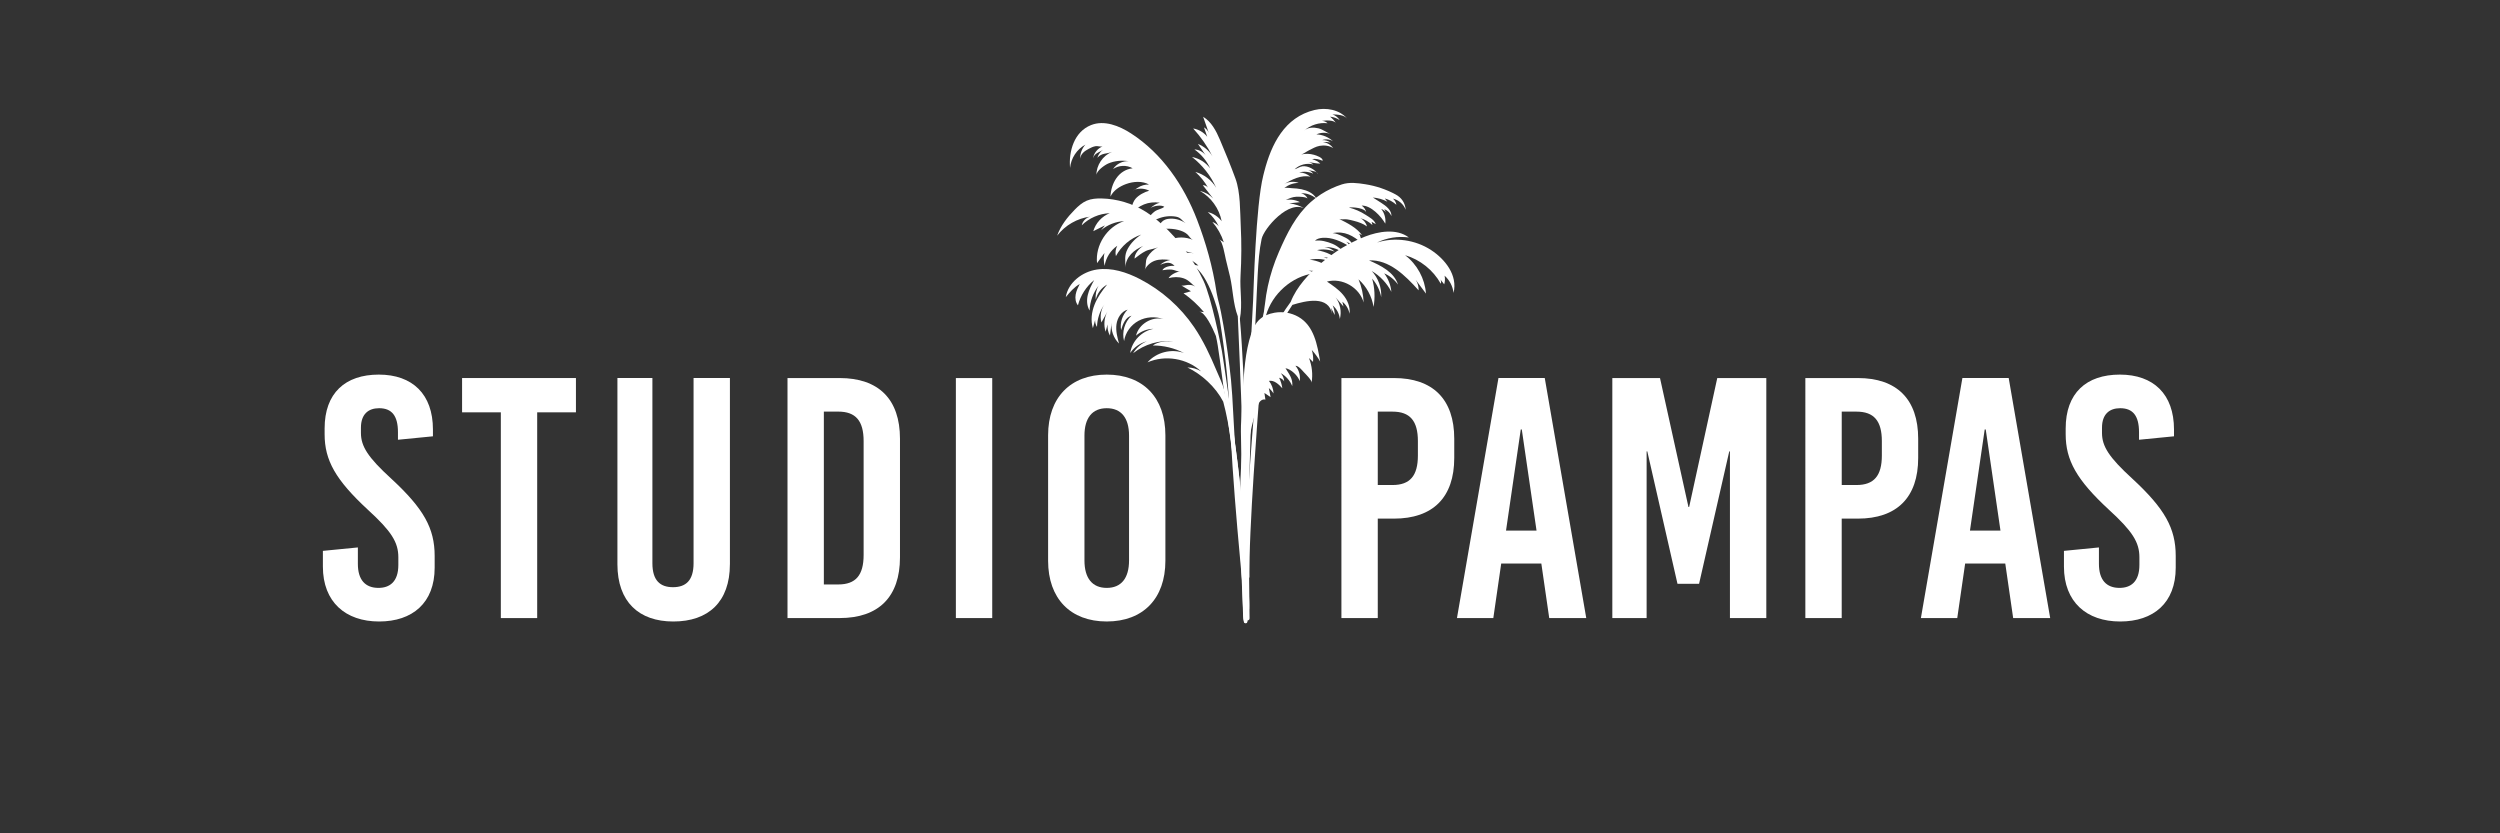 <?xml version="1.0" encoding="utf-8"?>
<!-- Generator: Adobe Illustrator 25.0.1, SVG Export Plug-In . SVG Version: 6.00 Build 0)  -->
<svg version="1.1" id="Layer_1" xmlns="http://www.w3.org/2000/svg" xmlns:xlink="http://www.w3.org/1999/xlink" x="0px" y="0px"
	 viewBox="0 0 1200 400" style="enable-background:new 0 0 1200 400;" xml:space="preserve">
<rect x="0" y="0" width="1200" height="400" fill="#333333" stroke="none"/>
<style type="text/css">
	.st0{fill:#FFFFFF;}
</style>
<g>
	<path class="st0" d="M207.81,206.14v3.29l-16.79,1.65v-3.62c0-7.9-2.96-11.52-9.05-11.52c-5.1,0-8.72,2.8-8.72,9.38v2.47
		c0,6.42,3.29,11.69,14.65,22.06c15.47,14.32,20.74,23.7,20.74,37.03v5.6c0,16.95-10.7,25.84-26.66,25.84
		c-16.13,0-26.99-9.38-26.99-26.33v-7.57l16.79-1.65v7.9c0,7.74,3.62,11.52,9.88,11.52c5.27,0,9.55-2.8,9.55-11.03v-3.62
		c0-7.24-3.29-12.51-14.65-22.88c-15.47-14.32-20.74-23.7-20.74-36.21v-2.8c0-16.95,9.88-25.84,26.01-25.84
		S207.81,189.19,207.81,206.14z"/>
	<path class="st0" d="M257.85,197.92v98.76h-17.45v-98.76h-18.6v-16.46h54.65v16.46H257.85z"/>
	<path class="st0" d="M350.35,270.83c0,18.11-10.37,27.49-27.16,27.49c-16.46,0-26.83-9.38-26.83-27.49v-89.38h16.79v88.88
		c0,8.39,3.79,11.52,9.88,11.52c6.09,0,9.88-3.13,9.88-11.52v-88.88h17.45V270.83z"/>
	<path class="st0" d="M403.02,181.46c18.76,0,28.97,10.21,28.97,29.13v56.95c0,18.93-10.21,29.13-28.97,29.13H378V181.46H403.02z
		 M395.45,280.54h6.91c8.39,0,12.18-4.44,12.18-14.16v-54.65c0-9.71-3.79-14.16-12.18-14.16h-6.91V280.54z"/>
	<path class="st0" d="M458.82,296.67V181.46h17.45v115.22H458.82z"/>
	<path class="st0" d="M559.39,208.94v60.24c0,18.11-10.7,29.13-28.15,29.13s-28.15-11.03-28.15-29.13v-60.24
		c0-18.11,10.7-29.13,28.15-29.13S559.39,190.84,559.39,208.94z M520.54,209.11v59.91c0,8.56,3.79,13.17,10.7,13.17
		s10.7-4.61,10.7-13.17v-59.91c0-8.56-3.79-13.17-10.7-13.17S520.54,200.55,520.54,209.11z"/>
</g>
<g>
	<path class="st0" d="M669.07,181.46c18.76,0,28.97,10.21,28.97,29.13v9.22c0,18.93-10.21,29.13-28.97,29.13h-7.74v47.73h-17.45
		V181.46H669.07z M661.33,232.81h7.08c8.39,0,12.18-4.44,12.18-14.16v-6.91c0-9.71-3.79-14.16-12.18-14.16h-7.08V232.81z"/>
	<path class="st0" d="M743.63,296.67l-3.79-26.17h-19.26l-3.79,26.17h-17.45l19.92-115.22h22.22l19.92,115.22H743.63z M722.89,254.7
		h14.65l-7.08-48.56h-0.49L722.89,254.7z"/>
	<path class="st0" d="M830.37,296.67v-79.99h-0.33l-14.48,63.53h-10.37l-14.48-63.53h-0.33v79.99h-16.46V181.46h22.88l13.66,61.89
		h0.33l13.5-61.89h23.54v115.22H830.37z"/>
	<path class="st0" d="M891.76,181.46c18.76,0,28.97,10.21,28.97,29.13v9.22c0,18.93-10.21,29.13-28.97,29.13h-7.74v47.73h-17.45
		V181.46H891.76z M884.03,232.81h7.08c8.39,0,12.18-4.44,12.18-14.16v-6.91c0-9.71-3.79-14.16-12.18-14.16h-7.08V232.81z"/>
	<path class="st0" d="M966.32,296.67l-3.79-26.17h-19.26l-3.79,26.17h-17.45l19.92-115.22h22.22l19.92,115.22H966.32z M945.58,254.7
		h14.65l-7.08-48.56h-0.49L945.58,254.7z"/>
	<path class="st0" d="M1043.52,206.14v3.29l-16.79,1.65v-3.62c0-7.9-2.96-11.52-9.05-11.52c-5.1,0-8.72,2.8-8.72,9.38v2.47
		c0,6.42,3.29,11.69,14.65,22.06c15.47,14.32,20.74,23.7,20.74,37.03v5.6c0,16.95-10.7,25.84-26.66,25.84
		c-16.13,0-26.99-9.38-26.99-26.33v-7.57l16.79-1.65v7.9c0,7.74,3.62,11.52,9.88,11.52c5.27,0,9.55-2.8,9.55-11.03v-3.62
		c0-7.24-3.29-12.51-14.65-22.88c-15.47-14.32-20.74-23.7-20.74-36.21v-2.8c0-16.95,9.88-25.84,26.01-25.84
		S1043.52,189.19,1043.52,206.14z"/>
</g>
<g>
	<g>
		<path class="st0" d="M597.52,271.93c-0.46-4.94-0.91-9.88-1.35-14.83c-0.89-9.98-1.72-19.97-2.45-29.96
			c-0.72-9.94-1.32-19.89-1.83-29.85c-0.25-4.94-0.52-9.88-1-14.81c-0.42-4.32-0.98-8.64-1.57-12.94
			c-0.62-4.46-1.28-8.92-2.07-13.36c-0.76-4.27-1.52-8.56-2.68-12.75c-0.14-0.49-0.45-2.38-0.59-2.87
			c-1.87-12.76-5.31-24.4-9.33-34.92c-6.33-16.57-16.85-31.98-31.76-41.6c-5.71-3.69-12.88-6.52-19.19-4
			c-8.14,3.26-10.76,12.58-10.07,20.55c0.42-4.64,3.29-8.99,7.39-11.19c-1.65,1.81-2.59,4.25-2.56,6.7
			c0.37-2.32,2.14-3.58,4.04-4.61c1.12-0.6,2.16-1.13,3.44-1.33c0.88-0.14,2.61,0.39,3.31,0.12c-2.38,0.93-4.19,3.18-4.59,5.7
			c0.75-2.6,3-2.74,4.82-4.15c-1.26,0.97-2.29,2.35-2.75,3.89c2.32-2.47,4.24-1.7,7.05-2.82c-4.44,1.76-7.57,6.43-7.5,11.21
			c-0.03-2.1,3.96-4.88,5.65-5.62c3.03-1.32,6.62-1.63,9.86-1.11c-2.94-0.2-5.93,1.3-7.52,3.78c2.71-1.89,6.53-2.05,9.4-0.39
			c-6.88,0.82-10.38,7.32-10.65,13.6c1.43-2.99,4.41-4.89,7.43-6.01c3.67-1.36,7.99-1.53,11.09,0.21c-1.92-0.07-3.85,0.48-5.44,1.56
			c-0.4,0.27-0.8,0.58-1.22,0.82c2.21-0.68,4.69-0.48,6.75,0.59c-2.28,0.62-5.06,2.07-6.6,3.9c-0.88,1.04-1.44,2.52-1.77,3.82
			c-0.17,0.65,0,3.06-0.33,3.45c3.59-4.21,8.29-6.21,13.8-5.42c-1.77,0.47-3.41,1.45-4.66,2.79c1.22-1.31,5.44-1.89,6.8-0.82
			c-1.25,1.07-3.21,1.22-4.59,2.22c-2.48,1.8-4.27,5-5.48,7.74c0.92-2.09,4.91-3.35,6.88-4.19c2.76-1.18,5.88-1.56,8.84-1.03
			c2.31,0.41,2.85,1.94,4.57,3.15c-2.07-1.47-4.62-2.25-7.16-2.2c-0.93,0.02-1.86,0.15-2.72,0.51c-1.32,0.55-1.98,1.5-2.76,2.62
			c-0.23,0.33-1.49,2.82-1.51,2.82c1.51-0.15,2.86-0.96,4.44-1.08c2.05-0.14,4.25,0.05,6.24,0.57c1.47,0.39,3.1,1.02,4.25,2.05
			c1.03,0.92,1.46,2.14,2.8,2.76c-3.23-1.52-8.06-1.74-11.25,0.11c-3.17,1.84-3.27,4.9-4.84,7.67c1.18-2.08,3.71-3.13,5.9-3.79
			c-1.27,0.72-2.33,1.78-3.05,3.05c5.12-3.4,8.18-1.88,13.62-0.61c-3.23-0.75-6.75-0.18-9.57,1.57c4.29-0.35,8.7,1.25,11.76,4.27
			c-1.63-0.26-3.27-0.52-4.9-0.78c9.1,1.45,14.47,23.14,14.87,25.42c0,0,0.15,0.61,0.2,0.91c0.72,4.43,1.39,8.86,1.98,13.31
			c1.23,9.17,2.14,18.36,2.59,27.59c0.49,9.95,0.95,19.9,1.63,29.84c0.67,9.95,1.46,19.89,2.31,29.82
			c0.85,9.94,1.75,19.87,2.68,29.8c0.12,1.25,0.25,2.49,0.43,3.73c0.15,1.03,1.86,0.78,1.81-0.25
			C598.6,281.91,597.98,276.91,597.52,271.93z"/>
		<path class="st0" d="M544.87,90.96c-0.34,0.1-0.67,0.23-1,0.37C544.23,91.28,544.56,91.14,544.87,90.96z"/>
	</g>
	<path class="st0" d="M686.92,120.03c-7.56-4.93-17.36-6.35-25.97-3.6c4.71-2.3,10.11-3.16,15.3-2.44c-5.89-4.47-14.68-2.91-21-0.44
		c-4.93,1.92-9.63,4.39-14.03,7.34c-2.48,1.66-4.85,3.47-7.11,5.42c-5.7,4.92-11.77,11.37-14.57,18.6
		c-3.36,4.49-6.24,9.33-8.71,14.38c-4.11,8.38-7.12,17.27-9.38,26.32c-2.38,9.51-3.99,19.23-4.99,28.98
		c-1.14,11.16-1.38,22.4-1.14,33.62c0.24,11.2,0.95,22.38,1.72,33.56c0.1,1.41,0.2,2.82,0.35,4.22c0.14,1.28,2.08,1.3,2.04-0.03
		c-0.18-5.54-0.72-11.08-1.06-16.62c-0.34-5.54-0.62-11.09-0.81-16.64c-0.37-11.12-0.32-22.26,0.55-33.35
		c0.78-9.88,2.24-19.73,4.39-29.41c2.01-9.04,4.7-17.96,8.42-26.45c2.62-5.98,5.77-11.73,9.43-17.15c6.5-2,17.49-4.69,19.1,4.51
		c-0.18-1.01-0.35-2.02-0.53-3.03c0.58,1.13,1.16,2.25,1.75,3.38c0.02-1.59-0.33-3.18-1-4.62c1.94,1.62,3.21,4.02,3.45,6.54
		c0.96-3.52,0.19-7.47-2.02-10.36c1.26,1.46,2.52,2.91,3.78,4.37c-0.18-0.77-0.37-1.54-0.55-2.3c1.8,1.42,3.05,3.52,3.43,5.79
		c0.46-3.29-0.97-6.63-3.12-9.17c-2.14-2.55-4.94-4.43-7.71-6.29c7.25-1.99,15.65,2.81,17.62,10.06c-0.13-3.82-0.97-7.62-2.47-11.14
		c3.83,3.4,6.43,8.17,7.22,13.24c0.81-4.5,0.58-9.18-0.68-13.58c2.23,2.5,3.76,5.62,4.36,8.92c0.26-4.57-1.42-9.22-4.54-12.57
		c4,2.34,7.31,5.86,9.42,9.99c-0.29-3.2-1.5-6.31-3.44-8.87c2.64,1.17,4.95,3.05,6.63,5.4c-1.85-5.96-8.18-9.12-13.91-11.61
		c9.59-0.5,17.38,7.23,23.8,14.37c0.07-1.78-0.44-3.58-1.42-5.07c1.65,2.21,3.3,4.42,4.95,6.63c-0.52-7.19-4.28-14.09-10.03-18.43
		c7.2,2.09,13.49,7.12,17.13,13.68c0.27-0.66,0.19-1.45-0.19-2.06c0.61,0.79,1.22,1.58,1.84,2.36c0.41-1.34,0.47-2.79,0.18-4.16
		c2.38,2.11,3.95,5.12,4.3,8.28C699.82,132.09,693.6,124.4,686.92,120.03z"/>
	<g>
		<path class="st0" d="M632.05,82.8c0.25,0.27,0.47,0.56,0.66,0.84C632.58,83.28,632.34,83.01,632.05,82.8z"/>
		<path class="st0" d="M646.68,56.97c-3.68-4.36-10.17-5.51-15.72-4.17c-14.37,3.46-20.72,16.42-24.11,29.55
			c-0.16,0.63-0.32,1.26-0.48,1.9c-3.65,14.51-4.61,55.2-4.89,60.25c-0.57,10.26-1.13,20.51-1.64,30.77
			c-1.04,20.62-1.85,41.24-2.23,61.88c-0.1,5.76-0.17,11.52-0.2,17.28c-0.03,5.87-0.09,11.74,0.22,17.6
			c0.06,1.06,1.63,1.1,1.66,0.02c0.15-5.18,0.09-10.37,0.09-15.56c0.01-5.19,0.05-10.37,0.12-15.56c0.14-10.27,0.4-20.53,0.74-30.79
			c0.68-20.53,1.64-41.04,2.65-61.55c0.28-5.69,0.49-11.39,0.82-17.09c0.33-5.66,0.7-11.31,1.88-16.85
			c1.04-4.9,13.27-19.4,21.12-14.24c-2.35-1.55-5.08-2.51-7.88-2.79c1.72-0.19,3.44-0.39,5.16-0.58c-2.07-1.1-4.51-1.47-6.81-1.03
			c1.68-0.81,3.19-1.47,5.1-1.58c0.91-0.05,5.02-0.01,5.45,1.05c-0.54-1.35-1.79-2.4-3.21-2.7c2.78-0.18,5.06,0.89,7.28,2.41
			c-1.45-2.53-4.36-3.77-7.09-4.35c-1.48-0.31-2.99-0.44-4.5-0.5c-0.68-0.03-3.31-0.43-3.82,0c1.94-1.63,4.47-2.55,7.01-2.53
			c-2.3-0.9-5.01-0.66-7.11,0.64c3.59-2.2,8.43-4.69,12.71-3.61c-1.47-1.3-3.41-2.05-5.37-2.08c2.22-0.58,4.64-0.36,6.72,0.61
			c-0.59-0.8-1.45-1.39-2.4-1.68c0.64,0.11,1.27,0.22,1.91,0.33c0.76,0.13,1.6,0.33,2.19,0.77c-1.87-2.06-5.33-3.72-7.91-2.7
			c-0.93,0.36-1.79,0.91-2.74,1.18c2.33-2.26,5.88-3.17,9.01-2.3c-0.74-0.67-1.74-1.06-2.74-1.07c2.06-0.04,4.1,0.73,6.1,0.58
			c0.04,0-1.27-0.96-1.45-1.06c-0.78-0.43-1.63-0.76-2.49-1.01c1.75-0.44,3.41,0.16,5.03,0.76c0.26-1.45-3.04-2.54-4.14-2.86
			c-1.98-0.56-4.14-0.64-6.14-0.15c1.06-0.26,2.71-1.52,3.8-2.05c1.7-0.82,3.16-1.76,5.07-2.1c2.19-0.4,4.56-0.11,6.45,1.07
			c-1.14-1.6-2.98-2.67-4.92-2.88c1.25-0.12,2.52-0.03,3.73,0.28c-1.17-0.87-2.65-1.31-4.11-1.21c1.71-0.65,3.72-0.44,5.26,0.54
			c-2.17-1.99-5.05-3.18-7.98-3.31c2.08-0.94,4.54-1.01,6.68-0.2c-1.95-0.74-3.61-2.21-5.73-2.71c-2.29-0.54-4.99-0.54-6.85,1.12
			c3.02-2.7,7.23-4.03,11.25-3.55c-0.72-0.71-1.73-1.12-2.74-1.11c1.58-0.31,5.74-0.56,6.82,1.09c-0.78-1.2-1.77-2.26-2.9-3.14
			c1.66,0.16,3.28,0.73,4.66,1.67c-0.81-1.27-2.06-2.26-3.49-2.75C641.84,54.96,645.1,55.1,646.68,56.97z"/>
	</g>
	<g>
		<path class="st0" d="M598.81,295.54c-0.05-1.11-0.09-2.21-0.13-3.32c-0.09-2.14-0.17-4.28-0.26-6.43
			c-0.18-4.33-0.36-8.66-0.55-12.98c-0.39-8.66-0.82-17.31-1.45-25.95c-0.64-8.69-1.45-17.37-2.56-26.02
			c-0.95-7.41-1.97-14.86-3.68-22.13c-0.53-2.26-1.11-4.52-1.76-6.76c-0.32-2.11-0.63-4.03-0.84-4.82
			c-0.82-3.15-2.43-6.34-3.69-9.34c-3.03-7.19-6.32-14.32-10.71-20.77c-6.6-9.7-15.66-17.71-26.08-23.09
			c-6.34-3.27-13.5-5.61-20.56-4.56c-7.06,1.05-13.85,6.22-14.97,13.27c1.96-2.38,3.99-4.81,6.69-6.31
			c-0.81,1.62-1.63,3.28-1.94,5.06c-0.31,1.79-0.06,3.76,1.09,5.16c1.22-4.72,3.99-9.03,7.78-12.1c-1.22,2.28-2.46,4.59-3.05,7.11
			c-0.59,2.52-0.48,5.31,0.87,7.51c0.14-4.32,1.69-8.59,4.35-12c-1.18,2-1.67,4.39-1.38,6.68c0.72-3,2.75-5.67,5.45-7.16
			c-2.43,2.96-4.68,6.12-6.07,9.69c-1.4,3.56-1.89,7.58-0.77,11.24c0.36-1.32,0.72-2.64,1.07-3.95c-0.05,1.18,0.25,2.37,0.9,3.36
			c0.09-3.85,1.35-7.66,3.56-10.81c-1.69,2.5-2.24,5.75-1.44,8.66c0.96-1.74,1.92-3.48,2.88-5.23c-1.56,2.93-1.89,6.51-0.86,9.67
			c0.32-1.18,0.63-2.35,0.95-3.53c-0.18,1.85,0.2,3.76,1.13,5.37c0.26-2.06,0.53-4.12,0.79-6.18c-0.43,3.64,0.93,7.46,3.57,10.01
			c-0.85-3.01-1.65-6.12-1.23-9.22c0.42-3.09,2.35-6.19,5.35-7.05c-2.54,2.51-3.75,6.31-3.14,9.83c0.83-2.87,2.11-6.18,5.01-6.93
			c-3.29,3-4.72,7.89-3.57,12.19c0.59-4.08,3.29-7.76,6.91-9.71c3.63-1.96,8.09-2.21,11.98-0.85c-5.53-1.41-11.84,2.41-13.16,7.97
			c2.27-2.08,5.32-3.27,8.4-3.28c-5.64,1.02-10.36,5.9-11.19,11.58c1.87-2.74,4.76-4.78,7.98-5.61c-2.74,1.12-5.09,3.18-6.57,5.74
			c5.46-4.35,12.66-6.45,19.61-5.73c-3.53-0.09-7.36-0.1-10.2,2.01c5.19-0.03,10.39,1.22,15,3.62c-6.01-2.23-13.31-0.36-17.51,4.48
			c8.43-3.7,18.97-1.93,25.73,4.31c-1.98-1.2-4.28-1.85-6.59-1.86c6.86,3.25,13.55,9.37,17.2,16.42c0.38,1.46,0.75,2.92,1.09,4.39
			c1.64,7.03,2.65,14.22,3.55,21.38c2.14,17.06,3.13,34.24,3.89,51.41c0.21,4.77,0.4,9.54,0.59,14.31c0.09,2.4,0.19,4.81,0.29,7.21
			c0.1,2.35-0.01,4.8,0.55,7.1c0.18,0.73,1.43,0.8,1.55,0C598.82,297.52,598.85,296.58,598.81,295.54z"/>
		<g>
			<path class="st0" d="M575.33,168.21c-2.19-1.39-4.71-2.2-7.27-2.66c2.04,0.36,4.49,2.3,6.16,3.47c1.68,1.18,3.64,3.8,5.43,4.41
				C580.46,171.86,576.55,168.98,575.33,168.21z"/>
			<path class="st0" d="M564.2,170.16c-0.32,0.04-0.65,0.11-0.96,0.19c1.34-0.37,3.51,0.25,4.83,0.57c1.69,0.41,3.38,1.01,4.89,1.87
				c2.78,1.57,5.06,4.04,8.02,5.28c-0.1-0.04-0.77-2.06-0.97-2.34c-0.59-0.83-1.36-1.53-2.17-2.13c-1.69-1.25-3.48-2.22-5.56-2.57
				c-1.17-0.19-2.34-0.38-3.5-0.57C567.27,170.21,565.71,169.96,564.2,170.16z"/>
			<path class="st0" d="M569.44,158.25c-0.06-0.03-0.12-0.06-0.18-0.09c-2.77-1.38-5.77-2.11-8.8-2.68c1.8,0.81,3.64,1.57,5.41,2.45
				c0.58,0.29,1.13,0.5,1.74,0.75c0.56,0.23,1.41,1.08,1.94,1.15c-3.81-0.54-7.75-0.16-11.38,1.09c6.12-0.56,12.57-0.2,17.97,2.73
				C574.2,161.4,572.06,159.58,569.44,158.25z"/>
			<path class="st0" d="M558.6,148.88c-0.61-0.15-1.27-0.27-1.86-0.05c1.08-0.41,5.43,2.32,6.52,2.85c2.05,0.99,4.06,2.3,6.13,3.16
				C567.51,151.62,562.01,149.69,558.6,148.88z"/>
			<path class="st0" d="M550.72,143.34c-2.78,0.03-5.69,1.16-7.19,3.5c0.74-1.15,6.18-1.09,7.44-1.12c2.52-0.06,4.93,0.52,7.4,0.66
				C558.82,143.81,552.36,143.33,550.72,143.34z"/>
			<path class="st0" d="M528.91,133.37c3.2,0.37,6.72,1.2,9.92,1.07C538.3,130.82,530.9,133.6,528.91,133.37z"/>
			<path class="st0" d="M544.99,137.75c-2.07-0.35-4.25-0.24-6.19,0.55c2.5-0.11,5.13-0.2,7.39,0.89c-1.12,0.07-2.26,0.15-3.33,0.48
				c-1.08,0.33-2.1,0.94-2.72,1.88c1.97-0.88,4.16-1.16,6.32-1.1c2.15,0.06,4.29,0.44,6.41,0.83
				C550.29,139.68,548.07,138.26,544.99,137.75z"/>
		</g>
	</g>
	<g>
		<path class="st0" d="M599.48,285.34c-0.09-2.28-0.19-4.55-0.31-6.83c-0.24-4.64-0.53-9.28-0.87-13.91
			c-0.68-9.22-1.55-18.43-2.54-27.63c-1-9.2-2.13-18.38-3.35-27.55c-1.22-9.17-2.51-18.34-3.87-27.49
			c-0.66-4.46-1.28-8.92-2.01-13.37c-0.44-2.66-5.12-25.85-8.84-33.75c-4.82-10.22-11.62-19.53-19.98-27.14
			c-2.41-2.2-4.96-4.26-7.72-6.01c-6.33-4-13.77-6.24-21.26-6.4c-2.41-0.05-4.87,0.12-7.09,1.06c-2.24,0.95-4.09,2.62-5.8,4.36
			c-3.54,3.6-6.72,7.69-8.41,12.45c3.81-5,9.69-8.38,15.93-9.15c-2.02,0.44-3.71,2.15-4.13,4.17c3.55-3.51,8.45-5.63,13.44-5.81
			c-3.76,1.47-6.76,4.75-7.9,8.63c1.86-0.93,3.72-1.85,5.58-2.78c-0.61,0.78-1.23,1.56-1.84,2.33c3.07-2.61,7.02-4.17,11.05-4.37
			c-8.21,2.71-13.91,11.57-12.98,20.16c1.19-1.62,2.38-3.24,3.56-4.86c-0.46,2.02-0.43,4.14,0.08,6.15
			c0.59-3.86,2.85-7.44,6.08-9.64c-0.82,1.51-1.07,3.32-0.67,4.99c2.56-4.82,7.01-8.61,12.19-10.36c-2.67,1.69-5.05,4.11-6.55,6.9
			c-1.71,3.17-1.06,5.55-1.07,8.86c0.01-2.37,1.1-4.65,2.7-6.39c1.6-1.74,3.68-2.99,5.85-3.92c-1.96,1.17-4.23,3.74-4.16,6.1
			c1.75-1.31,3.37-2.67,5.36-3.64c1.86-0.91,4.2-0.97,5.95-1.87c-2.11,1.08-3.98,2.79-5.19,4.83c-1.14,1.94-0.39,4.26-1.26,6.09
			c0.95-1.99,2.7-3.59,4.76-4.36c2.37-0.88,4.99-0.69,7.5-0.39c-1.79,0.29-3.5,1.1-4.85,2.32c1.75-0.74,3.78-1.43,5.48-0.6
			c0.55,0.27,1.01,0.67,1.47,1.07c-1.84-0.1-4.91,0.32-5.88,2.12c1.53-0.23,3.03-0.43,4.59-0.29c1.08,0.1,2.84,1.02,3.82,0.89
			c-1.85,0.24-4.44,1.58-5.44,3.2c2.4-0.62,4.78-0.72,7.17,0.06c2.56,0.84,3.64,2.57,5.66,4.03c-1.06-0.77-2.16-0.86-3.42-0.85
			c-0.74,0-2.78,0.63-3.35,0.23c1.56,0.94,3.13,1.89,4.69,2.83c-1.19,0.32-2.37,0.64-3.56,0.97c3.64,2.58,6.94,5.63,9.81,9.04
			c-0.75-0.08-1.5-0.17-2.25-0.25c2.78,0.34,6.18,7.33,7.99,11.74c0.35,1.54,0.63,3.09,0.89,4.64c0.73,4.37,1.25,8.77,1.84,13.16
			c1.24,9.13,2.5,18.26,3.7,27.4c1.19,9.09,2.33,18.19,3.35,27.3c1.02,9.15,1.92,18.31,2.64,27.49c0.72,9.17,1.26,18.36,1.56,27.56
			c0.04,1.15,0.09,2.28,0.22,3.42c0.12,1.08,1.66,1.17,1.73,0.03C599.73,289.99,599.57,287.66,599.48,285.34z"/>
		<g>
			<path class="st0" d="M578.65,150.37c0.44,0.22,0.88,0.43,1.32,0.65c-1.75-3.61-4.07-6.91-6.81-9.69
				c0.72-0.21,1.54-0.05,2.18,0.42c-0.58-0.89-1.27-1.71-2.03-2.41c0.55,0.44,1.24,0.68,1.91,0.65c-0.13-1.69-1.01-3.26-2.14-4.46
				c-1.13-1.2-2.49-2.09-3.84-2.97c1.91-0.36,3.9,0.73,5.28,2.31c1.37,1.57,2.25,3.57,3.1,5.54c1.94,4.49,3.89,9.01,5.04,13.78
				c0.26,1.08,0.5,2.24,0.23,3.31c-0.83-0.8-1.34-1.79-1.91-2.82C580.52,153.84,579.42,150.75,578.65,150.37z"/>
			<path class="st0" d="M565.18,127.48c0.98-0.28,2.01-0.37,3.02-0.27c-1.43-0.65-2.87-1.3-4.3-1.95c0.51-0.11,1.01-0.22,1.52-0.32
				c-2.61-2.08-6.43-2.53-9.46-1.09c1.7-1.75,4.1-2.79,6.54-2.85c-1.13-0.65-2.37-1.1-3.65-1.34c0.53-0.12,1.07-0.25,1.6-0.37
				c-2.52-1.57-5.88-1.68-8.49-0.27c1.03-0.98,2.27-1.73,3.62-2.18c-1.48-0.38-3.07-0.33-4.53,0.13c0.98-0.5,1.97-1,2.95-1.5
				c-2.28-0.14-4.58,0.3-6.65,1.26c1.19-1.54,2.81-2.85,4.73-3.21c2.97-0.56,5.83,1.22,8.33,2.92c-1.03-1.19-2.06-2.38-3.09-3.57
				c6.44,4.03,14.55,10.15,16.57,17.82C571.37,129.86,567.94,126.7,565.18,127.48z"/>
			<path class="st0" d="M540.61,112.95c0.75-0.7,1.5-1.4,2.25-2.1c-1.38-0.24-2.8,0.28-3.93,1.11c-1.13,0.82-2.01,1.93-2.89,3.02
				c-1.15,1.44-2.29,2.88-3.44,4.31c1.02-1.78,2.04-3.56,3.06-5.34c-1.15,0.26-2.21,0.87-3.02,1.72c1.9-2.74,4.04-5.4,6.85-7.19
				c2.81-1.79,6.4-2.62,9.53-1.48c-3.07-1.48-6.62-1.93-9.96-1.27c2.96-1.74,6.7-1.93,9.97-0.86c2.04,0.67,7.55,3.29,7.44,5.85
				c-2.15,0.29-4.86-0.79-7.23-0.61C546.16,110.35,543.22,111.3,540.61,112.95z"/>
			<path class="st0" d="M531.47,104.71c1.65-1.36,3.4-2.58,5.24-3.67c-4.24-0.69-8.66-0.29-12.71,1.15c0.97-0.56,1.93-1.11,2.9-1.67
				c-3.51-0.26-7.1,0.84-9.86,3.04c3.02-3.4,7.73-4.95,12.27-4.92c3.84,0.03,10.72,1,13.62,3.72c-1.03,0.72-2.71,0.54-3.96,0.67
				C536.41,103.31,533.9,103.84,531.47,104.71z"/>
		</g>
	</g>
	<g>
		<path class="st0" d="M599.47,267.47c-0.14-9.88-0.32-19.76-0.55-29.63c-0.23-9.91-0.52-19.83-0.87-29.74
			c-0.36-9.93-0.73-19.86-1.27-29.78c-0.46-8.43-0.89-16.88-1.63-25.29c1.34-7.07-0.11-13.7,0.31-20.75
			c0.47-7.92,0.5-15.87,0.1-23.79c-0.36-7.09-0.09-16.07-2.54-22.78c-2.25-6.17-4.87-12.54-7.46-18.64
			c-1.81-4.26-4.09-8.62-8.05-11.01c0.9,2.58,1.81,5.17,2.71,7.75c-0.44-1.12-1.27-2.09-2.32-2.69c0.53,1.51,1.05,3.03,1.58,4.54
			c-1.65-2.11-4.11-3.56-6.76-3.99c3.69,4.03,6.83,8.57,9.31,13.44c-1.59-2.71-4.1-4.87-7.02-6.03c1.25,1.85,2.51,3.69,3.76,5.54
			c-1.26-1.72-3.32-2.83-5.45-2.89c3.26,2.29,5.9,5.46,7.56,9.08c-2.1-2.81-5.27-4.8-8.72-5.46c4.99,3.89,9.02,9.01,11.62,14.78
			c-2.21-3.69-5.89-6.48-10.03-7.62c2.43,2.16,4.49,4.72,6.09,7.54c-0.59-0.75-1.55-1.19-2.5-1.16c1.66,2.13,3.33,4.26,4.99,6.39
			c-1.7-1.8-3.94-3.08-6.36-3.63c5.36,3.04,9.27,8.5,10.44,14.55c-1.61-2.2-4.03-3.79-6.68-4.41c2.22,1.89,4.03,4.24,5.28,6.87
			c-0.77-0.99-1.85-1.73-3.05-2.1c2.45,2.84,4.33,6.18,5.48,9.76c-0.74-0.49-1.49-0.99-2.23-1.48c1.71,1.14,2.7,7.65,3.17,9.59
			c0.69,2.8,1.42,5.65,2.05,8.43c1.45,6.42,1.4,12.78,3.71,18.96c0.09,2.82,0.25,5.65,0.37,8.47c0.2,4.9,0.42,9.79,0.62,14.69
			c0.4,9.87,0.79,19.74,1.09,29.61c0.3,9.86,0.55,19.72,0.75,29.59c0.21,9.88,0.36,19.77,0.48,29.66
			c0.11,9.79,0.19,19.58,0.25,29.37c0.01,1.2,0.01,2.4,0.02,3.6c0.01,1.33,2.07,1.33,2.07,0
			C599.7,287.02,599.61,277.25,599.47,267.47z"/>
		<path class="st0" d="M592.32,101.3c-0.75-10.25-4.55-19.98-8.28-29.44c1.78,4.52,2.86,9.72,3.8,14.48
			c-0.77-1.62-1.9-3.07-3.27-4.23c3.04,7,5.14,14.41,6.24,21.96c-1.36-3.58-3.59-6.83-6.44-9.38c3.5,5.96,5.62,12.72,6.13,19.61
			c-0.53-0.73-1.07-1.45-1.6-2.18c0.66,0.9,0.9,2.64,1.21,3.71c0.42,1.43,0.79,2.87,1.11,4.32c0.32,1.45,0.63,2.92,0.82,4.39
			c0.16,1.29-0.02,2.52,0.43,3.79c0.01-4.38,0.4-8.76,0.37-13.17C592.82,110.54,592.32,105.91,592.32,101.3z"/>
	</g>
	<g>
		<path class="st0" d="M674.72,100.67c-0.22-3.26-2.01-5.82-4.81-7.33c-4.52-2.44-9.46-4.1-14.53-4.9
			c-3.77-0.6-7.59-1.11-11.26,0.06c-3.52,1.13-6.9,2.73-10.01,4.72c-1.82,1.16-3.48,2.44-5,3.8c-7.16,6.43-11.34,14.95-15.26,23.96
			c-2.29,5.27-4.08,10.76-5.29,16.38c-0.6,2.81-1.06,5.65-1.37,8.51c-0.1,0.96-0.39,2.4-0.52,3.81c-0.14,0.57-0.26,1.15-0.38,1.72
			c-0.37,1.74-0.68,3.5-0.93,5.27c-0.49,3.5-0.76,7.03-1,10.55c-0.33,4.76-0.61,9.51-1.03,14.26c-0.5,5.72-0.98,11.44-1.45,17.16
			c-0.71,8.66-1.37,17.32-1.98,25.99c-0.65,9.24-1.24,18.49-1.69,27.75c-0.36,7.45-0.7,14.92-0.64,22.38c0,0.35,0,0.7,0.03,1.05
			c0.01,0.17,0.03,0.34,0.04,0.5c0.01,0.1,0.05,0.71,0.04,0.49c0.03,1.3,2.06,1.34,2.03,0.04c-0.04-1.45,0.03-2.93,0.04-4.39
			c0-1.67,0.03-3.33,0.06-5c0.08-3.95,0.23-7.89,0.4-11.84c0.4-9.16,0.94-18.32,1.53-27.47c0.57-8.87,1.2-17.73,1.84-26.6
			c0.45-6.2,0.92-12.41,1.41-18.61c0.83-10.5,0.95-21.1,2.68-31.51c2.97-10.39,12.37-18.76,23.11-20.27
			c-0.78-0.71-1.79-1.16-2.84-1.25c3.53,0.01,7.06,0.7,10.34,2.02c-1.28-1.87-3.12-3.34-5.22-4.19c2.11,0.43,4.17,1.11,6.13,2.01
			c-2.74-2.89-6.56-4.73-10.53-5.05c3.48-0.77,7.21-0.38,10.46,1.08c-1.02-1.11-2.34-1.94-3.78-2.38c2.85,0.25,5.59,1.57,7.56,3.63
			c-0.64-2.14-2.38-3.82-4.35-4.88c-1.97-1.06-4.18-1.59-6.36-2.1c2.82-0.56,5.8-0.3,8.48,0.75c-1.35-1.24-3.11-2.01-4.94-2.16
			c3.75-0.25,7.57,1.17,10.25,3.8c-0.17-1.08-1.65-2.31-2.47-2.95c-1.23-0.95-2.42-1.84-3.88-2.43c-2.68-1.09-5.55-1.92-8.46-1.5
			c0.91-0.96,2.29-1.27,3.6-1.39c4.43-0.38,9.26,1.75,12.93,4.13c-0.11-0.96-0.74-1.85-1.61-2.28c1.26,0.37,2.41,1.14,3.22,2.17
			c-0.14-1.21-0.89-2.27-1.83-3.04c-0.94-0.77-2.06-1.28-3.16-1.79c-1.49-0.68-3.02-1.37-4.66-1.46c5.71-1.13,9.92,1.23,13.96,4.84
			c-0.11-0.83-0.59-4.23-1.46-4.6c0.53,0.23,1.06,0.45,1.59,0.68c-2.74-3.62-6.96-5.75-11.03-7.75c0.83,0.41,2.83,0.08,3.82,0.22
			c1.14,0.16,2.24,0.44,3.35,0.73c2.26,0.58,4.36,1.32,6.28,2.68c-0.45-1.7-1.65-3.19-3.22-3.99c2.19,0.62,4.16,1.78,5.82,3.33
			c-0.14-0.52-0.23-1.08-0.41-1.58c0.67,0.38,1.33,0.76,2,1.13c-0.64-2.08-3.15-3.34-4.86-4.46c-2.45-1.6-5.2-2.78-8.03-3.51
			c1.63-0.26,8.02,0.1,8.37,2.61c-0.2-1.42-1.04-2.74-2.24-3.53c4.39-0.2,9.44,5.22,11.34,8.66c0.33-2.48-0.39-5.09-1.95-7.05
			c0.89,0.3,1.68,0.86,2.27,1.6c-0.26-0.5-0.52-1.01-0.78-1.51c1.53,0.58,2.8,1.82,3.41,3.33c0.11-2.81-2.55-4.85-4.92-6.37
			c-1.33-0.85-2.65-1.69-3.98-2.54c2.42,0.19,4.8,0.88,6.95,2c-0.41-0.52-0.82-1.04-1.23-1.55c2.06,0.56,3.98,1.61,5.56,3.05
			c-0.17-1.15-0.77-2.23-1.67-2.98C671.34,95.95,673.73,98.02,674.72,100.67z"/>
		<path class="st0" d="M661.28,92.19c-5.92-1.24-12.14-1.02-17.95,0.65c5.01,0.72,10.17,1.48,14.55,4.02
			c-4.72-1.12-9.53-2.24-14.37-1.94c-3.07,0.19-6.17,1.01-8.8,2.64c-1.31,0.81-2.18,1.89-3.3,2.87c-0.26,0.23-2.43,2.36-2.47,2.36
			c1.16-0.11,2.15-0.83,3.2-1.33c3.55-1.69,8.08-1.24,11.88-0.86c2.41,0.24,4.94,0.73,6.71,2.38c-0.98-0.91-4.9-0.68-6.2-0.73
			c-1.8-0.08-3.5-0.31-5.3-0.14c-3.99,0.38-8.15,1.1-11.51,3.44c0.76,0.31,1.62-0.04,2.4-0.3c4.86-1.64,9.73,0.4,13.76,3.1
			c-3.4-1.41-6.73-1.3-10.31-0.93c-1.78,0.18-3.58,0.37-5.26,1c-1.67,0.63-3.23,1.78-3.97,3.4c2.49-0.78,4.94-2.47,7.45-2.94
			c2.37-0.45,5.46,0.02,7.63,1.02c-4.15,0.19-7.65,1.51-11.47,2.96c-3.01,1.14-6.34,2.15-8.06,5.17c2.37-1.68,5.14-2.81,8.01-3.26
			c-4.4,1.29-8.26,4.33-10.55,8.29c1.78-0.26,3.03-1.84,4.54-2.83c1.21-0.8,2.63-1.22,4.02-1.63c1.17-0.35,2.56-1.01,3.78-1.09
			c0.98-0.06,2,0.53,2.99,0.46c-6.68,0.45-13.01,4.96-17.94,9.39c2.24-0.22,3.73-2.46,5.84-3.24c0.56-0.21,1.15-0.3,1.71-0.51
			c0.83-0.31,1.55-0.85,2.34-1.25c1.84-0.95,3.95-0.49,5.85,0.02c-5.82,0.7-10.55,5.16-14.42,9.44c0.84-0.09,1.57-0.58,2.29-1.02
			c2.94-1.79,6.29-2.91,9.71-3.23c-3.73,1.34-7.05,3.29-9.86,6.05c-1.46,1.43-2.99,2.79-4.42,4.26c-0.97,0.99-3.82,3.22-4.06,4.59
			c1.33-7.52,3.5-14.21,6.51-21.22c2.21-5.14,4.62-10.23,7.84-14.8c3.22-4.58,7.3-8.64,12.26-11.22c1.94-1.01,4-1.78,5.8-3.02
			C646.82,88.98,656.52,88.57,661.28,92.19z"/>
	</g>
	<g>
		<path class="st0" d="M633.67,173.55c-1.33-7.9-2.89-17.18-10.46-21.48c-3.42-1.94-7.52-2.65-11.39-1.97
			c-6.16,1.09-9.3,4.15-11.26,10.12c-2.92,8.9-3.45,18.38-3.95,27.73c-0.39,7.22-1.17,14.52-0.93,21.75
			c0.07,2.03,0.26,15.54,0.2,19.45c-0.08,5.47-0.11,10.94-0.12,16.42c-0.03,10.62,0.1,21.23,0.4,31.84c0.09,3.33,0.2,6.67,0.32,10
			c0.06,1.79,0.13,3.57,0.2,5.36c0.08,1.89-0.02,3.88,0.43,5.72c0.18,0.74,1.44,0.81,1.57,0c0.25-1.68,0.06-3.38-0.01-5.07
			c-0.07-1.63-0.13-3.26-0.2-4.89c-0.11-2.98-0.22-5.96-0.31-8.94c-0.17-5.48-0.3-10.95-0.39-16.43
			c-0.17-10.61-0.16-21.22-0.2-31.83c-0.02-5.87,0.38-11.68,1.46-17.5c1.19-6.43,2.32-12.49,4.53-18.65
			c0.32-0.89,0.65-1.81,1.29-2.51c0.63-0.7,1.65-1.15,2.54-0.85c-0.16-1.07-0.31-2.13-0.47-3.2c0.99,0.67,1.98,1.35,2.97,2.02
			c-0.29-1.46-0.58-2.93-0.86-4.39c0.88,0.75,1.65,1.63,2.28,2.6c-0.09-2.18-0.88-4.32-2.22-6.03c2.53-0.43,4.71,1.65,6.43,3.56
			c-0.24-1.75-0.76-3.47-1.53-5.06c1,0.23,1.91,0.88,2.44,1.76c-0.12-1.45-0.71-2.85-1.65-3.96c2.46,1.37,4.44,3.6,5.5,6.21
			c0.41-3.48-1.56-5.84-3.25-8.59c2.65,0.4,6.1,3.7,6.81,6.22c0.47-2.6-0.3-5.39-2.03-7.38c1.48-0.06,3.13,2.11,4.06,3.09
			c0.75,0.8,3.89,3.86,3.7,5.01c0.65-3.96,0.21-8.1-1.27-11.84c0.65,0.63,1.3,1.26,1.96,1.89c0.2-1.93-0.01-3.9-0.61-5.74
			C631.19,169.66,632.56,171.53,633.67,173.55z"/>
		<path class="st0" d="M618.94,159.02c-0.27-0.21-0.56-0.41-0.86-0.6c0.79,1.24,1.43,2.58,1.9,3.98c-0.49-0.49-7.67-4.6-7.57-2.2
			c0.03,0.77,0.26,1.53,0.65,2.19c-0.42,0-0.84,0-1.26,0c0.61,1.18-0.61,2.5-1.82,3.07c-1.2,0.57-2.68,1.01-3.17,2.25
			c1.77-0.14,3.58,0.75,4.56,2.22c-1.86-0.33-3.82-0.04-5.51,0.82c0.59,0.67,1.18,1.35,1.78,2.02c-0.44,0.09-0.87,0.18-1.31,0.27
			c0.29,0.53,0.58,1.06,0.87,1.59c-1.14,0.54-2.29,1.07-3.43,1.61c1.61,0.39,3.07,1.37,4.04,2.72c-1.45-0.49-3.07,0.5-3.82,1.85
			c-0.74,1.34-0.83,2.94-0.89,4.47c1.11-0.3,2.22-0.61,3.33-0.91c-1.61-0.31-2.84,1.38-3.55,2.86c-1.9,4-3.33,8.23-4.22,12.57
			c1-7.48,2-14.97,3-22.45c0.93-6.93,1.97-16.61,8.83-20.41c4.26-2.36,9.01-0.51,11.88,3.08c1.8,2.25,2.58,5.3,2.09,8.14
			C623.17,164.78,621.73,161.2,618.94,159.02z"/>
	</g>
</g>
</svg>
